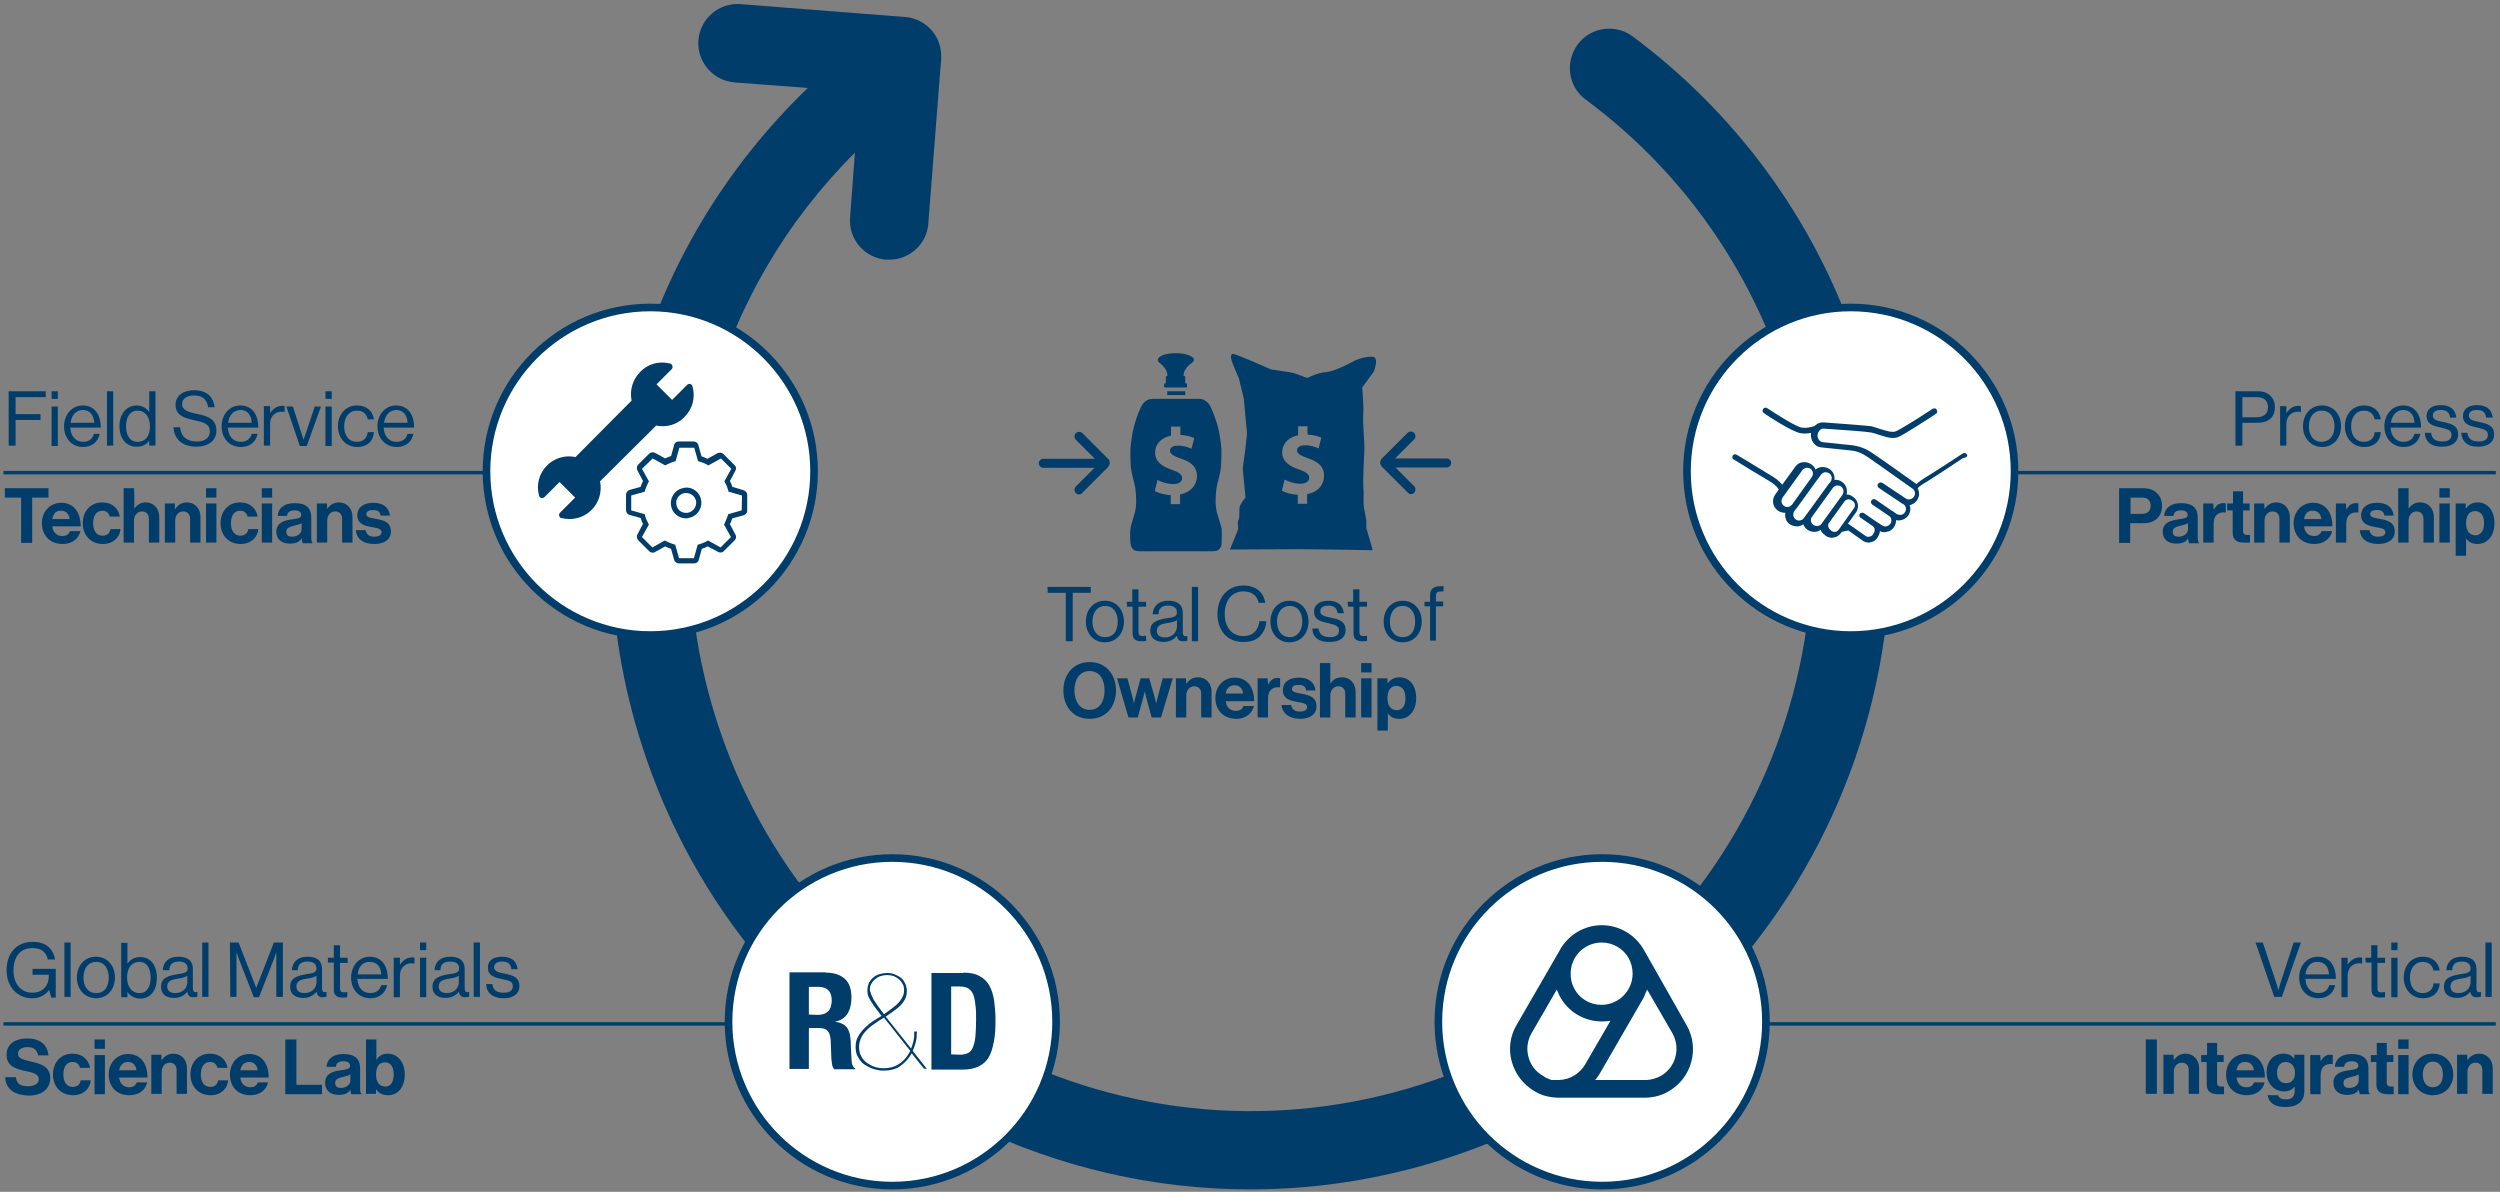 <?xml version="1.0" encoding="UTF-8"?> <!-- Generator: Adobe Illustrator 24.1.2, SVG Export Plug-In . SVG Version: 6.00 Build 0) --> <svg xmlns="http://www.w3.org/2000/svg" xmlns:xlink="http://www.w3.org/1999/xlink" version="1.1" id="Laag_2" x="0px" y="0px" viewBox="0 0 722 344.2" style="enable-background:new 0 0 722 344.2;" xml:space="preserve"><rect x="0" y="0" width="722" height="344.2" fill="#808080" stroke="none"/> <style type="text/css"> .st0{fill:#003D6A;} .st1{fill:none;stroke:#003D6A;stroke-width:0.992;stroke-miterlimit:10;} .st2{fill:#FFFFFF;} .st3{clip-path:url(#SVGID_2_);} .st4{clip-path:url(#SVGID_4_);fill:#003D6A;} .st5{clip-path:url(#SVGID_6_);fill:#003D6A;} .st6{clip-path:url(#SVGID_8_);fill:#003D6A;} .st7{clip-path:url(#SVGID_10_);fill:#003D6A;} </style> <g> <g> <path class="st0" d="M645.6,113h6.6c1.7,0,2.9,0.6,3.7,1.5c0.7,0.8,1.1,1.8,1.1,3c0,2.9-1.7,4.6-5.1,4.6h-4.3v6.6h-2L645.6,113 L645.6,113z M647.6,120.5h4.1c2.2,0,3.3-1.1,3.3-2.9c0-1.9-1.2-2.9-3.2-2.9h-4.2L647.6,120.5L647.6,120.5z"></path> <path class="st0" d="M660.4,119.2L660.4,119.2c0.7-1.1,1.9-2,3.4-2c0.3,0,0.5,0,0.7,0.1v1.7h-0.1c-0.3-0.1-0.4-0.1-0.8-0.1 c-1.8,0-3.3,1.3-3.3,3.5v6.3h-1.8v-11.4h1.8V119.2z"></path> <path class="st0" d="M665.1,123.1c0-3.3,2.1-6,5.5-6c3.4,0,5.5,2.7,5.5,6s-2.1,6-5.5,6C667.2,129,665.1,126.4,665.1,123.1z M674.2,123.1c0-2.5-1.2-4.5-3.7-4.5c-2.4,0-3.7,2-3.7,4.5s1.2,4.5,3.7,4.5C673,127.5,674.2,125.6,674.2,123.1z"></path> <path class="st0" d="M677.2,123.1c0-3.3,2.1-6,5.5-6c2.7,0,4.5,1.5,4.9,4h-1.8c-0.3-1.5-1.3-2.5-3.1-2.5c-2.4,0-3.7,2-3.7,4.5 s1.2,4.5,3.7,4.5c1.8,0,3-1.1,3.1-2.8h1.8c-0.2,2.7-2,4.3-4.9,4.3C679.3,129,677.2,126.4,677.2,123.1z"></path> <path class="st0" d="M688.6,123.1c0-3.3,2.2-6,5.4-6c3.4,0,5.2,2.6,5.2,6.4h-8.8c0.1,2.3,1.4,4.1,3.7,4.1c1.7,0,2.8-0.8,3.2-2.3 h1.7c-0.5,2.4-2.3,3.8-4.9,3.8C690.7,129,688.6,126.4,688.6,123.1z M690.5,122.1h6.8c-0.1-2.3-1.3-3.7-3.3-3.7 C691.9,118.5,690.8,120.1,690.5,122.1z"></path> <path class="st0" d="M700.3,125h1.8c0.2,2,1.6,2.5,3.3,2.5c1.9,0,2.6-0.8,2.6-1.9c0-1.3-0.9-1.6-3-2.1c-2.2-0.5-4.2-0.9-4.2-3.4 c0-1.9,1.5-3.1,4.1-3.1c2.8,0,4.2,1.3,4.5,3.6h-1.8c-0.2-1.5-1-2.2-2.7-2.2c-1.6,0-2.3,0.7-2.3,1.6c0,1.2,1.1,1.5,3.1,1.9 c2.3,0.5,4.2,1,4.2,3.6c0,2.3-1.9,3.5-4.5,3.5C702.2,129.1,700.4,127.6,700.3,125z"></path> <path class="st0" d="M710.8,125h1.8c0.2,2,1.6,2.5,3.3,2.5c1.9,0,2.6-0.8,2.6-1.9c0-1.3-0.9-1.6-3-2.1c-2.2-0.5-4.2-0.9-4.2-3.4 c0-1.9,1.5-3.1,4.1-3.1c2.8,0,4.2,1.3,4.5,3.6H718c-0.2-1.5-1-2.2-2.7-2.2c-1.6,0-2.3,0.7-2.3,1.6c0,1.2,1.1,1.5,3.1,1.9 c2.3,0.5,4.2,1,4.2,3.6c0,2.3-1.9,3.5-4.5,3.5C712.7,129.1,711,127.6,710.8,125z"></path> <path class="st0" d="M612,141h6.9c1.8,0,3.2,0.5,4.1,1.5c0.9,0.9,1.4,2.1,1.4,3.6c0,3-2,5-5.3,5h-3.9v5.7H612L612,141L612,141z M615.3,148.4h3.3c1.7,0,2.5-0.9,2.5-2.4c0-1.5-0.9-2.3-2.5-2.3h-3.3L615.3,148.4L615.3,148.4z"></path> <path class="st0" d="M631.9,155.5L631.9,155.5c-0.6,0.9-1.4,1.5-3.4,1.5c-2.3,0-3.9-1.2-3.9-3.4c0-2.5,2-3.3,4.5-3.6 c1.9-0.3,2.7-0.4,2.7-1.3c0-0.8-0.6-1.3-1.9-1.3c-1.4,0-2.1,0.5-2.2,1.6h-2.7c0.1-2,1.6-3.7,4.9-3.7c3.4,0,4.8,1.5,4.8,4.2v5.7 c0,0.9,0.1,1.4,0.4,1.6v0.1h-2.9C632.1,156.5,632,156,631.9,155.5z M631.9,152.8v-1.7c-0.5,0.3-1.3,0.5-2.1,0.7 c-1.6,0.4-2.3,0.7-2.3,1.8s0.7,1.4,1.8,1.4C631,154.9,631.9,153.9,631.9,152.8z"></path> <path class="st0" d="M639.3,147.2L639.3,147.2c0.8-1.3,1.5-1.9,2.8-1.9c0.3,0,0.5,0,0.7,0.1v2.6h-0.1c-2-0.2-3.4,0.8-3.4,3.2v5.5 h-3v-11.3h2.9L639.3,147.2L639.3,147.2z"></path> <path class="st0" d="M643.3,145.4h1.6v-3.5h2.9v3.5h1.9v2h-1.9v6c0,0.8,0.5,1.1,1.1,1.1c0.4,0,0.9,0,0.9,0v2.2c0,0-0.7,0-1.9,0 c-1.5,0-3.1-0.6-3.1-2.7v-6.6h-1.6V145.4z"></path> <path class="st0" d="M654,147L654,147c0.8-1.2,1.9-1.9,3.4-1.9c2.3,0,3.9,1.8,3.9,4.2v7.4h-3v-6.9c0-1.2-0.7-2.1-2-2.1 c-1.3,0-2.3,1.1-2.3,2.6v6.4h-3v-11.3h2.9L654,147L654,147z"></path> <path class="st0" d="M662.4,151.1c0-3.3,2.3-5.9,5.6-5.9c3.6,0,5.6,2.8,5.6,6.8h-8.2c0.2,1.7,1.2,2.8,2.9,2.8 c1.2,0,1.8-0.5,2.2-1.4h3c-0.4,2-2.2,3.7-5.1,3.7C664.5,157.1,662.4,154.4,662.4,151.1z M665.4,149.9h5c-0.1-1.4-1-2.4-2.4-2.4 C666.4,147.4,665.7,148.4,665.4,149.9z"></path> <path class="st0" d="M677.6,147.2L677.6,147.2c0.8-1.3,1.5-1.9,2.8-1.9c0.3,0,0.5,0,0.7,0.1v2.6h-0.1c-2-0.2-3.4,0.8-3.4,3.2v5.5 h-3v-11.3h2.9L677.6,147.2L677.6,147.2z"></path> <path class="st0" d="M681.5,153.1h2.8c0.2,1.3,1.1,1.9,2.5,1.9c1.3,0,2.1-0.5,2.1-1.3c0-1.1-1.4-1.2-3-1.5c-2-0.4-4-0.9-4-3.4 c0-2.4,2-3.6,4.6-3.6c3,0,4.6,1.5,4.8,3.7h-2.7c-0.1-1.2-0.9-1.6-2.2-1.6c-1.2,0-1.9,0.4-1.9,1.2c0,1,1.5,1.1,3.1,1.4 c1.9,0.4,4,0.9,4,3.6c0,2.3-1.9,3.6-4.8,3.6C683.5,157.1,681.7,155.5,681.5,153.1z"></path> <path class="st0" d="M695.6,146.9L695.6,146.9c0.9-1.2,1.8-1.8,3.4-1.8c2.3,0,3.9,1.8,3.9,4.2v7.4h-3v-6.9c0-1.2-0.7-2.1-2-2.1 c-1.3,0-2.3,1.1-2.3,2.6v6.4h-3V141h3L695.6,146.9L695.6,146.9z"></path> <path class="st0" d="M704.5,141h3v2.7h-3V141z M704.5,145.4h3v11.3h-3V145.4z"></path> <path class="st0" d="M709.2,145.4h2.9v1.4h0.1c0.7-1,1.8-1.7,3.3-1.7c3,0,4.9,2.4,4.9,6c0,3.6-2,6-4.9,6c-1.6,0-2.6-0.6-3.3-1.6h0 v5h-3L709.2,145.4L709.2,145.4z M717.4,151.2c0-2.1-0.8-3.6-2.6-3.6c-1.9,0-2.6,1.6-2.6,3.6c0,2.1,1,3.4,2.7,3.4 C716.4,154.6,717.4,153.3,717.4,151.2z"></path> </g> <line class="st1" x1="720.8" y1="136.5" x2="506.2" y2="136.5"></line> <g> <path class="st0" d="M651.4,272.2h2.1l3.9,11.7c0.2,0.7,0.6,2.1,0.6,2.1h0c0,0,0.4-1.4,0.6-2.1l3.8-11.7h2.1l-5.5,15.7h-2.2 L651.4,272.2z"></path> <path class="st0" d="M664,282.3c0-3.3,2.2-6,5.4-6c3.4,0,5.2,2.6,5.2,6.4h-8.8c0.1,2.3,1.4,4.1,3.7,4.1c1.7,0,2.8-0.8,3.2-2.3h1.7 c-0.5,2.4-2.3,3.8-4.9,3.8C666,288.2,664,285.6,664,282.3z M665.8,281.4h6.8c-0.1-2.3-1.3-3.6-3.3-3.6 C667.2,277.7,666.1,279.3,665.8,281.4z"></path> <path class="st0" d="M678.1,278.5L678.1,278.5c0.7-1.1,1.9-2,3.4-2c0.3,0,0.5,0,0.7,0.1v1.7h-0.1c-0.3-0.1-0.4-0.1-0.8-0.1 c-1.8,0-3.3,1.3-3.3,3.5v6.3h-1.8v-11.4h1.8V278.5z"></path> <path class="st0" d="M683.1,276.6h1.7V273h1.8v3.6h2.2v1.5h-2.2v7.4c0,0.8,0.4,1.1,1.1,1.1c0.3,0,0.8-0.1,1-0.1h0.1v1.5 c-0.4,0.1-0.9,0.1-1.4,0.1c-1.5,0-2.5-0.6-2.5-2.2V278h-1.7L683.1,276.6L683.1,276.6z"></path> <path class="st0" d="M690.6,272.2h1.8v2.2h-1.8V272.2z M690.6,276.6h1.8V288h-1.8V276.6z"></path> <path class="st0" d="M694.2,282.3c0-3.3,2.1-6,5.5-6c2.7,0,4.5,1.5,4.9,4h-1.8c-0.3-1.5-1.3-2.5-3.1-2.5c-2.4,0-3.7,2-3.7,4.5 s1.2,4.5,3.7,4.5c1.8,0,3-1.1,3.1-2.8h1.8c-0.2,2.7-2,4.3-4.9,4.3C696.3,288.2,694.2,285.6,694.2,282.3z"></path> <path class="st0" d="M713.4,286.4L713.4,286.4c-0.7,0.9-1.9,1.8-3.8,1.8c-2.2,0-3.8-1-3.8-3.2c0-2.7,2.1-3.2,5-3.7 c1.6-0.2,2.7-0.4,2.7-1.6c0-1.3-0.9-2-2.5-2c-1.8,0-2.8,0.8-2.8,2.5h-1.7c0.1-2.2,1.5-3.9,4.5-3.9c2.4,0,4.2,0.9,4.2,3.6v5.4 c0,0.9,0.2,1.4,1.2,1.2h0.1v1.3c-0.2,0.1-0.5,0.2-1,0.2C714.2,288.1,713.6,287.5,713.4,286.4z M713.5,283.7v-1.9 c-0.6,0.4-1.6,0.7-2.6,0.8c-1.8,0.3-3.2,0.6-3.2,2.3c0,1.5,1.2,1.9,2.3,1.9C712.4,286.8,713.5,285.1,713.5,283.7z"></path> <path class="st0" d="M717.8,272.2h1.8v15.7h-1.8V272.2z"></path> <path class="st0" d="M619.7,300.2h3.2v15.7h-3.2V300.2z"></path> <path class="st0" d="M627.8,306.2L627.8,306.2c0.8-1.2,1.9-1.9,3.4-1.9c2.3,0,3.9,1.8,3.9,4.2v7.4h-3V309c0-1.2-0.7-2.1-2-2.1 c-1.3,0-2.3,1.1-2.3,2.6v6.4h-3v-11.3h2.9L627.8,306.2L627.8,306.2z"></path> <path class="st0" d="M635.8,304.7h1.6v-3.5h2.9v3.5h1.9v2h-1.9v6c0,0.8,0.5,1.1,1.1,1.1c0.4,0,0.9,0,0.9,0v2.2c0,0-0.7,0-1.9,0 c-1.5,0-3.1-0.6-3.1-2.7v-6.6h-1.6V304.7z"></path> <path class="st0" d="M642.9,310.3c0-3.3,2.3-5.9,5.6-5.9c3.6,0,5.6,2.8,5.6,6.8h-8.2c0.2,1.7,1.2,2.8,2.9,2.8 c1.2,0,1.8-0.5,2.2-1.4h3c-0.4,2-2.2,3.7-5.1,3.7C645,316.3,642.9,313.7,642.9,310.3z M645.9,309.1h5c-0.1-1.4-1-2.4-2.4-2.4 C646.9,306.7,646.1,307.6,645.9,309.1z"></path> <path class="st0" d="M654.9,316.3h3c0.2,0.7,0.9,1.2,2.3,1.2c1.7,0,2.5-0.8,2.5-2.4v-1.2h-0.1c-0.7,0.8-1.5,1.3-3,1.3 c-2.5,0-5-2-5-5.4c0-3.4,2-5.5,4.9-5.5c1.4,0,2.4,0.5,3.1,1.5h0v-1.2h2.9v10.4c0,1.6-0.5,2.7-1.3,3.4c-1,0.9-2.4,1.3-4.1,1.3 C657.1,319.8,655.2,318.5,654.9,316.3z M662.8,309.8c0-1.6-0.9-3.1-2.7-3.1c-1.5,0-2.5,1.2-2.5,3.1c0,1.9,1,3,2.5,3 C662,312.9,662.8,311.5,662.8,309.8z"></path> <path class="st0" d="M670.2,306.5L670.2,306.5c0.8-1.3,1.5-1.9,2.8-1.9c0.3,0,0.5,0,0.7,0.1v2.6h-0.1c-2-0.2-3.4,0.8-3.4,3.2v5.5 h-3v-11.3h2.9L670.2,306.5L670.2,306.5z"></path> <path class="st0" d="M681.2,314.7L681.2,314.7c-0.6,0.9-1.4,1.5-3.4,1.5c-2.3,0-3.9-1.2-3.9-3.5c0-2.5,2-3.3,4.5-3.6 c1.9-0.3,2.7-0.4,2.7-1.3c0-0.8-0.6-1.3-1.9-1.3c-1.4,0-2.1,0.5-2.2,1.6h-2.7c0.1-2,1.6-3.7,4.9-3.7c3.4,0,4.8,1.5,4.8,4.2v5.7 c0,0.9,0.1,1.4,0.4,1.6v0.1h-2.9C681.4,315.7,681.3,315.2,681.2,314.7z M681.2,312v-1.7c-0.5,0.3-1.3,0.5-2.1,0.7 c-1.6,0.4-2.3,0.7-2.3,1.8s0.7,1.4,1.8,1.4C680.3,314.1,681.2,313.1,681.2,312z"></path> <path class="st0" d="M684.8,304.7h1.6v-3.5h2.9v3.5h1.9v2h-1.9v6c0,0.8,0.5,1.1,1.1,1.1c0.4,0,0.9,0,0.9,0v2.2c0,0-0.7,0-1.9,0 c-1.5,0-3.1-0.6-3.1-2.7v-6.6h-1.6V304.7z"></path> <path class="st0" d="M692.6,300.2h3v2.7h-3V300.2z M692.6,304.7h3V316h-3V304.7z"></path> <path class="st0" d="M696.7,310.3c0-3.4,2.4-6,5.9-6s5.9,2.6,5.9,6s-2.4,6-5.9,6C699.1,316.3,696.7,313.7,696.7,310.3z M705.5,310.3c0-2.2-1-3.7-2.9-3.7c-1.8,0-2.9,1.5-2.9,3.7s1,3.7,2.9,3.7C704.5,314,705.5,312.5,705.5,310.3z"></path> <path class="st0" d="M712.6,306.2L712.6,306.2c0.8-1.2,1.9-1.9,3.4-1.9c2.3,0,3.9,1.8,3.9,4.2v7.4h-3V309c0-1.2-0.7-2.1-2-2.1 c-1.3,0-2.3,1.1-2.3,2.6v6.4h-3v-11.3h2.9L712.6,306.2L712.6,306.2z"></path> </g> <line class="st1" x1="506.2" y1="295.7" x2="720.8" y2="295.7"></line> <g> <path class="st0" d="M2.5,113h10.7v1.7H4.5v4.9h7.2v1.7H4.5v7.4h-2V113z"></path> <path class="st0" d="M14.9,113h1.8v2.2h-1.8C14.9,115.2,14.9,113,14.9,113z M14.9,117.4h1.8v11.4h-1.8 C14.9,128.7,14.9,117.4,14.9,117.4z"></path> <path class="st0" d="M18.5,123.1c0-3.3,2.2-6,5.4-6c3.4,0,5.2,2.6,5.2,6.4h-8.8c0.1,2.3,1.4,4.1,3.7,4.1c1.6,0,2.8-0.8,3.1-2.3 h1.7c-0.5,2.4-2.3,3.8-4.9,3.8C20.5,129,18.5,126.4,18.5,123.1z M20.4,122.1h6.8c-0.1-2.3-1.3-3.7-3.3-3.7 C21.8,118.5,20.6,120.1,20.4,122.1z"></path> <path class="st0" d="M30.9,113h1.8v15.7h-1.8V113z"></path> <path class="st0" d="M34.5,123.1c0-3.8,2.2-6,5-6c1.6,0,2.8,0.8,3.6,1.9h0v-6h1.8v15.7h-1.8v-1.4h0c-0.9,1.1-1.9,1.7-3.5,1.7 C36.5,129.1,34.5,126.7,34.5,123.1z M43.3,123.1c0-2.6-1.3-4.5-3.6-4.5c-2.2,0-3.3,1.9-3.3,4.5c0,2.6,1.1,4.5,3.3,4.5 C42.2,127.6,43.3,125.7,43.3,123.1z"></path> <path class="st0" d="M50.1,123.4h1.9c0.3,2.7,1.9,4.1,4.9,4.1c2.2,0,3.7-1,3.7-2.9c0-2.2-1.9-2.7-4.7-3.3 c-2.8-0.6-5.2-1.4-5.2-4.4c0-2.6,2.2-4.2,5.3-4.2c3.9,0,5.6,2,6,4.9h-1.9c-0.3-2.2-1.7-3.4-4-3.4c-2.1,0-3.5,0.9-3.5,2.5 c0,1.8,1.8,2.3,4.1,2.8c3.1,0.6,5.8,1.4,5.8,4.9c0,2.9-2.4,4.6-5.8,4.6C52.4,129,50.3,126.6,50.1,123.4z"></path> <path class="st0" d="M64,123.1c0-3.3,2.2-6,5.4-6c3.4,0,5.2,2.6,5.2,6.4h-8.8c0.1,2.3,1.4,4.1,3.7,4.1c1.7,0,2.8-0.8,3.2-2.3h1.7 c-0.5,2.4-2.3,3.8-4.9,3.8C66,129,64,126.4,64,123.1z M65.9,122.1h6.8c-0.1-2.3-1.3-3.7-3.3-3.7C67.3,118.5,66.1,120.1,65.9,122.1 z"></path> <path class="st0" d="M78.1,119.2L78.1,119.2c0.7-1.1,1.9-2,3.4-2c0.3,0,0.5,0,0.7,0.1v1.7h-0.1c-0.3-0.1-0.4-0.1-0.8-0.1 c-1.8,0-3.3,1.3-3.3,3.5v6.3h-1.8v-11.4h1.8V119.2z"></path> <path class="st0" d="M82.7,117.4h1.9l2.3,7.2c0.3,1,0.8,2.4,0.8,2.4h0c0,0,0.4-1.4,0.8-2.4l2.4-7.2h1.8l-4.1,11.4h-2L82.7,117.4z"></path> <path class="st0" d="M94,113h1.8v2.2H94V113z M94,117.4h1.8v11.4H94V117.4z"></path> <path class="st0" d="M97.6,123.1c0-3.3,2.1-6,5.5-6c2.7,0,4.5,1.5,4.9,4h-1.8c-0.3-1.5-1.3-2.5-3.1-2.5c-2.4,0-3.7,2-3.7,4.5 s1.2,4.5,3.7,4.5c1.8,0,2.9-1.1,3.1-2.8h1.8c-0.2,2.7-2,4.3-4.9,4.3C99.7,129,97.6,126.4,97.6,123.1z"></path> <path class="st0" d="M109,123.1c0-3.3,2.2-6,5.4-6c3.4,0,5.2,2.6,5.2,6.4h-8.8c0.1,2.3,1.4,4.1,3.7,4.1c1.7,0,2.8-0.8,3.2-2.3h1.7 c-0.5,2.4-2.3,3.8-4.9,3.8C111.1,129,109,126.4,109,123.1z M110.9,122.1h6.8c-0.1-2.3-1.3-3.7-3.3-3.7 C112.3,118.5,111.2,120.1,110.9,122.1z"></path> <path class="st0" d="M1.4,141H14v2.7H9.3v13.1H6.1v-13.1H1.4V141z"></path> <path class="st0" d="M12.1,151.1c0-3.3,2.3-5.9,5.6-5.9c3.6,0,5.6,2.8,5.6,6.8h-8.2c0.2,1.7,1.2,2.8,2.9,2.8 c1.2,0,1.9-0.5,2.2-1.4h3c-0.4,2-2.2,3.7-5.1,3.7C14.2,157.1,12.1,154.4,12.1,151.1z M15.1,149.9h5c-0.1-1.4-1-2.4-2.4-2.4 C16.1,147.4,15.4,148.4,15.1,149.9z"></path> <path class="st0" d="M23.9,151.1c0-3.4,2.2-6,5.6-6c2.9,0,4.7,1.7,5.1,4.1h-2.9c-0.2-1-1-1.7-2.1-1.7c-1.8,0-2.7,1.4-2.7,3.6 c0,2.1,0.9,3.6,2.7,3.6c1.2,0,2.1-0.6,2.3-1.9h2.9c-0.2,2.4-2.1,4.3-5.1,4.3C26.1,157.1,23.9,154.5,23.9,151.1z"></path> <path class="st0" d="M38.8,146.9L38.8,146.9c0.9-1.2,1.8-1.8,3.3-1.8c2.3,0,3.9,1.8,3.9,4.2v7.4h-3v-6.9c0-1.2-0.7-2.1-2-2.1 c-1.3,0-2.3,1.1-2.3,2.6v6.4h-3V141h3C38.8,141,38.8,146.9,38.8,146.9z"></path> <path class="st0" d="M50.6,147L50.6,147c0.8-1.2,1.9-1.9,3.4-1.9c2.3,0,3.9,1.8,3.9,4.2v7.4h-3v-6.9c0-1.2-0.7-2.1-2-2.1 c-1.3,0-2.3,1.1-2.3,2.6v6.4h-3v-11.3h2.9V147z"></path> <path class="st0" d="M59.5,141h3v2.7h-3V141z M59.5,145.4h3v11.3h-3V145.4z"></path> <path class="st0" d="M63.7,151.1c0-3.4,2.2-6,5.6-6c2.9,0,4.7,1.7,5.1,4.1h-2.9c-0.2-1-1-1.7-2.1-1.7c-1.8,0-2.7,1.4-2.7,3.6 c0,2.1,0.9,3.6,2.7,3.6c1.2,0,2.1-0.6,2.3-1.9h2.9c-0.2,2.4-2.1,4.3-5.1,4.3C65.9,157.1,63.7,154.5,63.7,151.1z"></path> <path class="st0" d="M75.6,141h3v2.7h-3V141z M75.6,145.4h3v11.3h-3V145.4z"></path> <path class="st0" d="M87.1,155.5L87.1,155.5c-0.6,0.9-1.4,1.5-3.4,1.5c-2.3,0-3.9-1.2-3.9-3.4c0-2.5,2-3.3,4.5-3.6 c1.9-0.3,2.7-0.4,2.7-1.3c0-0.8-0.6-1.3-1.9-1.3c-1.4,0-2.1,0.5-2.2,1.6h-2.7c0.1-2,1.6-3.7,4.9-3.7c3.4,0,4.8,1.5,4.8,4.2v5.7 c0,0.9,0.1,1.4,0.4,1.6v0.1h-2.9C87.3,156.5,87.2,156,87.1,155.5z M87.1,152.8v-1.7c-0.5,0.3-1.3,0.5-2.1,0.7 c-1.6,0.4-2.3,0.7-2.3,1.8s0.7,1.4,1.8,1.4C86.2,154.9,87.1,153.9,87.1,152.8z"></path> <path class="st0" d="M94.5,147L94.5,147c0.8-1.2,1.9-1.9,3.4-1.9c2.3,0,3.9,1.8,3.9,4.2v7.4h-3v-6.9c0-1.2-0.7-2.1-2-2.1 c-1.3,0-2.3,1.1-2.3,2.6v6.4h-3v-11.3h2.9L94.5,147L94.5,147z"></path> <path class="st0" d="M102.8,153.1h2.8c0.2,1.3,1.1,1.9,2.5,1.9c1.3,0,2.1-0.5,2.1-1.3c0-1.1-1.4-1.2-3-1.5c-2-0.4-4-0.9-4-3.4 c0-2.4,2-3.6,4.6-3.6c3,0,4.6,1.5,4.8,3.7h-2.7c-0.1-1.2-0.9-1.6-2.2-1.6c-1.2,0-1.9,0.4-1.9,1.2c0,1,1.5,1.1,3.1,1.4 c1.9,0.4,4,0.9,4,3.6c0,2.3-1.9,3.6-4.8,3.6C104.8,157.1,102.9,155.5,102.8,153.1z"></path> </g> <line class="st1" x1="1" y1="136.5" x2="215.6" y2="136.5"></line> <g> <path class="st0" d="M14.2,285.9L14.2,285.9c-1.2,1.6-2.9,2.4-4.9,2.4c-4.4,0-7.4-3.4-7.4-8.1c0-4.6,2.6-8.2,7.6-8.2 c3.7,0,5.9,2,6.4,5.1h-2.1c-0.4-2.1-1.9-3.3-4.4-3.3c-3.8,0-5.5,2.8-5.5,6.5c0,3.9,2.2,6.4,5.4,6.4c3.2,0,4.8-2.2,4.8-4.8v-0.4 H9.4v-1.7h6.7v8.3h-1.3L14.2,285.9z"></path> <path class="st0" d="M18.6,272.2h1.8v15.7h-1.8V272.2z"></path> <path class="st0" d="M22.2,282.3c0-3.3,2.1-6,5.5-6c3.4,0,5.5,2.7,5.5,6s-2.1,6-5.5,6C24.3,288.2,22.2,285.6,22.2,282.3z M31.4,282.3c0-2.5-1.2-4.5-3.6-4.5s-3.7,2-3.7,4.5s1.2,4.5,3.7,4.5S31.4,284.8,31.4,282.3z"></path> <path class="st0" d="M36.8,286.5L36.8,286.5l0,1.5H35v-15.7h1.8v6h0c0.9-1.2,2-1.9,3.7-1.9c2.9,0,4.8,2.2,4.8,6c0,3.6-1.8,6-4.9,6 C38.9,288.3,37.7,287.7,36.8,286.5z M43.5,282.3c0-2.5-1-4.5-3.2-4.5c-2.5,0-3.6,2-3.6,4.5c0,2.5,1.2,4.5,3.6,4.5 C42.5,286.8,43.5,284.9,43.5,282.3z"></path> <path class="st0" d="M54.1,286.4L54.1,286.4c-0.7,0.9-1.9,1.8-3.8,1.8c-2.2,0-3.8-1-3.8-3.2c0-2.7,2.1-3.2,5-3.7 c1.6-0.2,2.7-0.4,2.7-1.6c0-1.3-0.9-2-2.5-2c-1.8,0-2.8,0.8-2.8,2.5H47c0.1-2.2,1.5-3.9,4.5-3.9c2.4,0,4.2,0.9,4.2,3.6v5.4 c0,0.9,0.2,1.4,1.2,1.2H57v1.3c-0.2,0.1-0.5,0.2-1,0.2C54.9,288.1,54.2,287.5,54.1,286.4z M54.1,283.7v-1.9 c-0.6,0.4-1.6,0.7-2.6,0.8c-1.8,0.3-3.2,0.6-3.2,2.3c0,1.5,1.2,1.9,2.3,1.9C53,286.8,54.1,285.1,54.1,283.7z"></path> <path class="st0" d="M58.4,272.2h1.8v15.7h-1.8V272.2z"></path> <path class="st0" d="M66.4,272.2h2.5l5.1,13.1h0l5.1-13.1h2.6v15.7h-1.9V275h0c0,0-0.4,1.2-0.7,2l-4.3,11h-1.5l-4.3-11 c-0.3-0.8-0.7-2-0.7-2h0v12.9h-1.8L66.4,272.2L66.4,272.2z"></path> <path class="st0" d="M91.4,286.4L91.4,286.4c-0.7,0.9-1.9,1.8-3.8,1.8c-2.2,0-3.8-1-3.8-3.2c0-2.7,2.1-3.2,4.9-3.7 c1.6-0.2,2.7-0.4,2.7-1.6c0-1.3-0.9-2-2.6-2c-1.8,0-2.8,0.8-2.8,2.5h-1.7c0.1-2.2,1.5-3.9,4.5-3.9c2.4,0,4.2,0.9,4.2,3.6v5.4 c0,0.9,0.2,1.4,1.2,1.2h0.1v1.3c-0.2,0.1-0.5,0.2-1,0.2C92.2,288.1,91.6,287.5,91.4,286.4z M91.4,283.7v-1.9 c-0.6,0.4-1.6,0.7-2.6,0.8c-1.8,0.3-3.2,0.6-3.2,2.3c0,1.5,1.2,1.9,2.3,1.9C90.3,286.8,91.4,285.1,91.4,283.7z"></path> <path class="st0" d="M94.7,276.6h1.7V273h1.8v3.6h2.2v1.5h-2.2v7.4c0,0.8,0.4,1.1,1.1,1.1c0.3,0,0.8-0.1,0.9-0.1h0.1v1.5 c-0.4,0.1-0.9,0.1-1.4,0.1c-1.4,0-2.5-0.6-2.5-2.2V278h-1.7C94.7,278,94.7,276.6,94.7,276.6z"></path> <path class="st0" d="M101.4,282.3c0-3.3,2.2-6,5.4-6c3.4,0,5.2,2.6,5.2,6.4h-8.8c0.1,2.3,1.4,4.1,3.7,4.1c1.7,0,2.8-0.8,3.2-2.3 h1.7c-0.5,2.4-2.3,3.8-4.9,3.8C103.4,288.2,101.4,285.6,101.4,282.3z M103.3,281.4h6.8c-0.1-2.3-1.3-3.6-3.3-3.6 C104.7,277.7,103.5,279.3,103.3,281.4z"></path> <path class="st0" d="M115.6,278.5L115.6,278.5c0.7-1.1,1.9-2,3.4-2c0.3,0,0.5,0,0.7,0.1v1.7h-0.1c-0.3-0.1-0.4-0.1-0.8-0.1 c-1.8,0-3.3,1.3-3.3,3.5v6.3h-1.8v-11.4h1.8V278.5z"></path> <path class="st0" d="M121.3,272.2h1.8v2.2h-1.8V272.2z M121.3,276.6h1.8V288h-1.8V276.6z"></path> <path class="st0" d="M132.5,286.4L132.5,286.4c-0.7,0.9-1.9,1.8-3.8,1.8c-2.2,0-3.8-1-3.8-3.2c0-2.7,2.1-3.2,5-3.7 c1.6-0.2,2.7-0.4,2.7-1.6c0-1.3-0.9-2-2.6-2c-1.9,0-2.8,0.8-2.8,2.5h-1.7c0.1-2.2,1.5-3.9,4.5-3.9c2.4,0,4.2,0.9,4.2,3.6v5.4 c0,0.9,0.2,1.4,1.2,1.2h0.1v1.3c-0.2,0.1-0.5,0.2-1,0.2C133.3,288.1,132.7,287.5,132.5,286.4z M132.5,283.7v-1.9 c-0.6,0.4-1.6,0.7-2.6,0.8c-1.8,0.3-3.2,0.6-3.2,2.3c0,1.5,1.2,1.9,2.3,1.9C131.5,286.8,132.5,285.1,132.5,283.7z"></path> <path class="st0" d="M136.8,272.2h1.8v15.7h-1.8V272.2z"></path> <path class="st0" d="M140.4,284.2h1.8c0.2,2,1.6,2.5,3.3,2.5c1.9,0,2.6-0.8,2.6-1.9c0-1.3-0.9-1.6-3-2c-2.2-0.5-4.2-0.9-4.2-3.4 c0-1.9,1.4-3.1,4.1-3.1c2.8,0,4.2,1.3,4.5,3.6h-1.8c-0.2-1.5-1-2.2-2.7-2.2c-1.6,0-2.3,0.7-2.3,1.6c0,1.2,1.1,1.5,3.1,1.9 c2.3,0.5,4.2,1,4.2,3.6c0,2.3-1.9,3.5-4.5,3.5C142.3,288.3,140.5,286.8,140.4,284.2z"></path> <path class="st0" d="M1.5,311.1h3.1c0.2,1.9,1.3,2.6,3.5,2.6c1.6,0,3.1-0.6,3.1-2c0-1.5-1.5-1.9-3.9-2.4c-2.8-0.6-5.4-1.4-5.4-4.7 c0-3.1,2.5-4.7,6-4.7c3.5,0,5.8,1.7,6.1,4.9H11c-0.2-1.6-1.4-2.4-3-2.4c-1.7,0-2.8,0.7-2.8,1.9c0,1.3,1.1,1.6,3.4,2.2 c3.2,0.7,5.9,1.5,5.9,4.9c0,3.2-2.6,5-6.1,5C4,316.3,1.6,314.4,1.5,311.1z"></path> <path class="st0" d="M15.3,310.3c0-3.4,2.2-6,5.6-6c2.9,0,4.7,1.7,5.1,4.1h-2.9c-0.2-1-1-1.7-2.1-1.7c-1.8,0-2.7,1.4-2.7,3.6 c0,2.1,0.9,3.6,2.7,3.6c1.2,0,2.1-0.6,2.3-1.9h2.9c-0.2,2.4-2.1,4.3-5.1,4.3C17.5,316.3,15.3,313.7,15.3,310.3z"></path> <path class="st0" d="M27.3,300.2h3v2.7h-3V300.2z M27.3,304.7h3V316h-3V304.7z"></path> <path class="st0" d="M31.4,310.3c0-3.3,2.3-5.9,5.6-5.9c3.6,0,5.6,2.8,5.6,6.8h-8.2c0.2,1.7,1.2,2.8,2.9,2.8 c1.2,0,1.8-0.5,2.2-1.4h3c-0.4,2-2.2,3.7-5.1,3.7C33.5,316.3,31.4,313.7,31.4,310.3z M34.4,309.1h5c-0.1-1.4-1-2.4-2.4-2.4 C35.5,306.7,34.7,307.6,34.4,309.1z"></path> <path class="st0" d="M46.7,306.2L46.7,306.2c0.8-1.2,1.9-1.9,3.4-1.9c2.3,0,3.9,1.8,3.9,4.2v7.4h-3V309c0-1.2-0.7-2.1-2-2.1 c-1.3,0-2.3,1.1-2.3,2.6v6.4h-3v-11.3h2.9C46.6,304.6,46.6,306.2,46.7,306.2z"></path> <path class="st0" d="M55,310.3c0-3.4,2.2-6,5.6-6c2.9,0,4.7,1.7,5.1,4.1h-2.9c-0.2-1-1-1.7-2.1-1.7c-1.8,0-2.7,1.4-2.7,3.6 c0,2.1,0.9,3.6,2.7,3.6c1.2,0,2.1-0.6,2.3-1.9h2.9c-0.2,2.4-2.1,4.3-5.1,4.3C57.3,316.3,55,313.7,55,310.3z"></path> <path class="st0" d="M66.4,310.3c0-3.3,2.3-5.9,5.6-5.9c3.6,0,5.6,2.8,5.6,6.8h-8.2c0.2,1.7,1.2,2.8,2.9,2.8 c1.2,0,1.8-0.5,2.2-1.4h2.9c-0.4,2-2.2,3.7-5.1,3.7C68.5,316.3,66.4,313.7,66.4,310.3z M69.4,309.1h5c-0.1-1.4-1-2.4-2.4-2.4 C70.5,306.7,69.7,307.6,69.4,309.1z"></path> <path class="st0" d="M82.4,300.2h3.2v13.1H93v2.7H82.4V300.2z"></path> <path class="st0" d="M101.2,314.7L101.2,314.7c-0.6,0.9-1.4,1.5-3.4,1.5c-2.3,0-3.9-1.2-3.9-3.5c0-2.5,2-3.3,4.5-3.6 c1.9-0.3,2.7-0.4,2.7-1.3c0-0.8-0.6-1.3-1.9-1.3c-1.4,0-2.1,0.5-2.2,1.6h-2.7c0.1-2,1.6-3.7,4.9-3.7c3.4,0,4.8,1.5,4.8,4.2v5.7 c0,0.9,0.1,1.4,0.4,1.6v0.1h-2.9C101.3,315.7,101.2,315.2,101.2,314.7z M101.2,312v-1.7c-0.5,0.3-1.3,0.5-2.1,0.7 c-1.6,0.4-2.3,0.7-2.3,1.8s0.7,1.4,1.8,1.4C100.2,314.1,101.2,313.1,101.2,312z"></path> <path class="st0" d="M108.6,314.5L108.6,314.5l0,1.4h-2.9v-15.7h3v5.8h0.1c0.6-1,1.6-1.7,3.2-1.7c2.8,0,4.9,2.4,4.9,6 c0,3.6-1.9,6-4.8,6C110.4,316.3,109.2,315.6,108.6,314.5z M113.7,310.3c0-2.1-0.8-3.5-2.5-3.5c-1.9,0-2.6,1.5-2.6,3.6 c0,2.1,1,3.4,2.7,3.4C112.8,313.8,113.7,312.5,113.7,310.3z"></path> </g> <line class="st1" x1="1" y1="295.7" x2="215.6" y2="295.7"></line> <path class="st0" d="M535.8,98.3c-12.2-35.3-34.5-65.6-64.3-87.8c-5-3.7-12.2-2.7-15.9,2.4s-2.7,12.2,2.4,15.9 c26.2,19.4,45.7,46.1,56.4,77c29.2,84.4-15.7,176.9-100.1,206.1c-40.9,14.2-84.9,11.5-123.8-7.4s-68.2-51.8-82.3-92.7 c-10.8-31.2-11.9-64.4-3.1-96.1c7.6-27.3,21.9-51.8,41.8-71.6l-1.4,18.7c-0.5,6.3,4.2,11.7,10.4,12.2c0.3,0,0.6,0,0.9,0 c5.9,0,10.9-4.5,11.3-10.5l3.7-47.4c0.2-3-0.7-6-2.7-8.3c-2-2.3-4.8-3.7-7.8-3.9l-47.4-3.7c-6.3-0.5-11.7,4.2-12.2,10.4 s4.2,11.7,10.4,12.2l21.2,1.6c-23.9,23-41.2,51.9-50.1,84.1c-10,36.2-8.8,74.1,3.5,109.7c16.1,46.6,49.5,84.2,93.9,105.7 c25.5,12.4,53,18.6,80.5,18.6c20.4,0,40.8-3.4,60.6-10.3C517.9,300,569.1,194.6,535.8,98.3z"></path> <g> <circle class="st2" cx="462.6" cy="295.1" r="46.7"></circle> <g> <path class="st0" d="M462.7,246.7c-26.7,0-48.4,21.7-48.4,48.4s21.7,48.4,48.4,48.4c26.7,0,48.4-21.7,48.4-48.4 S489.4,246.7,462.7,246.7z M462.7,341.3c-25.5,0-46.2-20.7-46.2-46.2s20.7-46.2,46.2-46.2s46.2,20.7,46.2,46.2 S488.2,341.3,462.7,341.3z"></path> <path class="st0" d="M474.8,274.4c0.1,0.2,0.2,0.3,0.2,0.5C474.9,274.7,474.9,274.5,474.8,274.4c-2.5-4.4-7.1-7.2-12.2-7.2 c-5.2,0-9.7,2.9-12.1,7.1c0.1-0.1,0.1-0.2,0.2-0.3c0,0.1-0.1,0.1-0.1,0.2L438,296c-1.9,3.2-2.4,7-1.4,10.6c1,3.6,3.3,6.6,6.5,8.5 c0.5,0.3,1,0.5,1.5,0.8c1.6,0.7,3.2,1,4.9,1.1c0.2,0,0.4,0,0.5,0c0.2,0,0.3,0,0.5,0h25.1h0c2.2-0.1,4.5-0.7,6.4-1.9 c6.6-3.8,8.9-12.4,5.1-19L474.8,274.4z M462.6,272.2c3.2,0,6.3,1.8,7.8,4.6c0.7,1.3,1.1,2.8,1.1,4.4c0,4.9-4,9-9,9 c-3.3,0-6.4-1.8-7.9-4.8c-0.7-1.3-1-2.7-1-4.2C453.6,276.2,457.6,272.2,462.6,272.2z M450.3,311.9h-0.7c-0.1,0-0.2,0-0.3,0 c-0.1,0-0.2,0-0.2,0c-0.1,0-0.2,0-0.3,0c-0.1,0-0.2,0-0.2,0c-0.1,0-0.2,0-0.3,0c-0.1,0-0.2,0-0.2,0c-0.1,0-0.2,0-0.3-0.1 c-0.1,0-0.2,0-0.2-0.1c-0.1,0-0.2-0.1-0.3-0.1c-0.1,0-0.1,0-0.2-0.1c-0.1,0-0.2-0.1-0.3-0.1c-0.1,0-0.1,0-0.2-0.1 c-0.1,0-0.2-0.1-0.4-0.2c0,0-0.1,0-0.1-0.1c-0.2-0.1-0.3-0.2-0.5-0.3c-2.1-1.2-3.6-3.1-4.2-5.5c-0.6-2.3-0.3-4.7,0.9-6.8 l7.3-12.6l0.8,1.8c2.4,4.6,7.1,7.4,12.3,7.4c0.9,0,1.7-0.1,2.5-0.2c0,0-0.1,0-0.1,0l-7.3,12.6 C456.2,310.1,453.4,311.8,450.3,311.9z M479.7,310.7c-1.3,0.7-2.6,1.1-4.1,1.2h-14.9c0.5-0.6,1-1.3,1.4-2l12.6-21.8 c0-0.1,0.1-0.2,0.1-0.3c0-0.1,0.1-0.1,0.1-0.2c0.1-0.1,0.2-0.3,0.2-0.5c0,0.1-0.1,0.2-0.1,0.2c0.2-0.5,0.5-1,0.7-1.5l7.3,12.6 C485.4,302.7,484,308.2,479.7,310.7z"></path> </g> </g> <g> <circle class="st2" cx="534.2" cy="135.8" r="46.9"></circle> <g> <path class="st0" d="M534.5,87.7c-26.7,0-48.4,21.7-48.4,48.4s21.7,48.4,48.4,48.4s48.4-21.7,48.4-48.4S561.2,87.7,534.5,87.7z M534.5,182.3c-25.5,0-46.2-20.7-46.2-46.2s20.7-46.2,46.2-46.2c25.5,0,46.2,20.7,46.2,46.2S560,182.3,534.5,182.3z"></path> <path class="st0" d="M568,131.2c-0.2-0.4-0.8-0.5-1.2-0.2c-0.1,0.1-9.2,6-10.9,7c-0.8,0.5-1.7,1.1-2.4,1.8l-9.9-7 c-0.1-0.1-0.3-0.2-0.6-0.4c-1.2-0.8-3.3-2.4-4.7-2.9c-1.6-0.7-2.7-0.8-3.3-0.9l-8.6-0.9c-0.9-0.1-1.6-1.1-1.5-2.1 c0.1-0.5,0.3-1,0.7-1.4c0.3-0.3,0.8-0.5,1.2-0.4c5,0.3,12.8,0.9,13.5,1.1c0.8,0.1,1.8,0.5,2.1,0.6l1,0.3c1.8,0.6,3.1,0.9,4.6,0.5 c1.4-0.4,11-6.7,11.1-6.8c0.4-0.2,0.5-0.8,0.2-1.2c-0.2-0.4-0.8-0.5-1.2-0.2c-4.4,2.9-9.9,6.3-10.7,6.5c-1,0.3-2,0-3.7-0.5 l-1-0.3c-0.4-0.1-1.4-0.5-2.3-0.7c-1-0.2-12.4-1-13.6-1.1c-0.9-0.1-1.8,0.2-2.5,0.8c-0.1,0.1-0.2,0.2-0.2,0.2 c-0.1,0-0.2,0.1-0.2,0.1c-1.2,0.3-2.1,0.6-3.5,0.4c-1.6-0.2-6.8-3.5-10-5.6c-0.4-0.3-0.9-0.2-1.2,0.2c-0.3,0.4-0.2,0.9,0.2,1.2 c0.8,0.6,8.1,5.4,10.6,5.8c1.2,0.2,2.2,0.1,3-0.1c0,0.1,0,0.1,0,0.2c-0.2,2,1.1,3.8,2.9,4l8.7,0.9c0.4,0.1,1.3,0.1,2.7,0.7 c1.2,0.5,3.3,2,4.4,2.8c0.3,0.2,0.5,0.4,0.6,0.4l10,7.1c0.8,0.5,1,1.6,0.4,2.4c-0.5,0.7-1.4,0.9-2.1,0.6l-6.9-4.6l-0.1,0l0,0l0,0 l0,0c-0.4-0.3-0.9-0.2-1.2,0.2c-0.3,0.4-0.2,0.9,0.2,1.2l6.7,4.5c0.1,0.1,0.2,0.1,0.4,0.2l0,0c0.8,0.5,1,1.6,0.4,2.4 c-0.5,0.8-1.6,0.9-2.4,0.4l-1-0.7c-0.1-0.1-0.1-0.1-0.2-0.1l-4.8-3.3c-0.4-0.3-0.9-0.2-1.2,0.2c-0.3,0.4-0.2,0.9,0.2,1.2l0,0l0,0 l0,0l0,0l5,3.4c0.3,0.2,0.5,0.6,0.5,0.9c0.1,0.4,0,0.9-0.3,1.3c-0.3,0.4-0.7,0.6-1.1,0.7c-0.5,0.1-0.9,0-1.3-0.3l-1.7-1.1l0,0 l-3.2-2.2l-0.3-0.2c-0.1-0.1-0.2-0.1-0.3-0.1c-0.2-0.1-0.5,0-0.7,0.1c-0.1,0.1-0.1,0.1-0.2,0.2c-0.1,0.1-0.1,0.2-0.1,0.3 c0,0.1,0,0.2,0,0.3c0,0,0,0,0,0c0,0.2,0.1,0.3,0.2,0.4c0,0,0.1,0.1,0.1,0.1l3.5,2.4c0.7,0.5,0.8,1.4,0.3,2.1l-0.2,0.4 c-0.2,0.3-0.6,0.5-1,0.6s-0.8,0-1.1-0.2l-5.1-3.6l2.3-3.2l0,0c1-1.4,0.7-3.4-0.7-4.4l-0.3-0.2c-0.5-0.4-1.1-0.6-1.7-0.6 c0.3-1.3-0.1-2.8-1.3-3.6c-0.6-0.5-1.4-0.7-2.2-0.6c0.1-1.2-0.3-2.4-1.4-3.1c-0.7-0.5-1.6-0.7-2.5-0.6c-0.6,0.1-1.2,0.4-1.6,0.7 c-0.2-0.6-0.6-1.1-1.2-1.5c-0.7-0.5-1.6-0.7-2.5-0.6c-0.9,0.1-1.7,0.6-2.2,1.4l-3.7,5.1c-0.9-1.2-2.1-2-3.3-2.7 c-1.7-1.1-9.9-6-9.9-6l0,0l0,0c-0.4-0.2-0.9-0.1-1.1,0.3s-0.1,0.9,0.3,1.1c0,0,0.1,0.1,0.2,0.1l0,0c1.2,0.8,8.1,5,9.7,5.9 c1.5,0.9,2.5,1.6,3.1,2.7l-1,1.4c-1.1,1.5-0.8,3.6,0.8,4.7c0.6,0.4,1.3,0.6,2,0.6c0,0,0,0,0.1,0c-0.2,1.2,0.2,2.6,1.3,3.3 c0.6,0.4,1.3,0.6,2,0.6c0.2,0,0.4,0,0.5,0c0.5-0.1,1-0.3,1.4-0.6c0.2,0.6,0.6,1.2,1.2,1.6c0.6,0.4,1.3,0.6,2,0.6 c0.7,0,1.3-0.2,1.8-0.6c0.2,0.6,0.6,1.1,1.1,1.4l0.3,0.3c0.6,0.4,1.2,0.6,1.8,0.6c1,0,1.9-0.4,2.6-1.3l0.3-0.4l1.9-0.4l4.1,2.9 c0.5,0.4,1.2,0.6,1.8,0.6c0.2,0,0.4,0,0.5-0.1c0.8-0.1,1.5-0.6,2-1.3l0.2-0.4c0.3-0.5,0.5-1,0.5-1.5c0.4,0.2,0.9,0.3,1.3,0.3 c0.2,0,0.4,0,0.6-0.1c0.9-0.1,1.7-0.6,2.2-1.4c0.4-0.6,0.6-1.3,0.6-2c0.2,0.1,0.5,0.1,0.7,0.1c1.1,0,2.1-0.5,2.8-1.4 c0.6-0.9,0.8-2,0.4-3c0.8-0.2,1.6-0.6,2.1-1.4c0.8-1.1,0.8-2.4,0.2-3.5c0.6-0.6,1.3-1.1,2.2-1.6c1.7-1,10.5-6.8,10.9-7.1 C568.2,132.1,568.3,131.6,568,131.2z M517.5,145.8c-0.3,0.3-0.6,0.5-1,0.6c-0.5,0.1-0.9,0-1.3-0.3c-0.8-0.6-0.9-1.6-0.4-2.4 l5.7-7.9c0.3-0.4,0.7-0.6,1.1-0.7c0.1,0,0.2,0,0.3,0c0.3,0,0.7,0.1,1,0.3c0.7,0.5,0.9,1.5,0.4,2.3L517.5,145.8z M522,148.2 c0,0,0,0.1-0.1,0.1l-0.9,1.3c-0.3,0.4-0.7,0.6-1.1,0.7c-0.5,0.1-0.9,0-1.3-0.3c-0.8-0.6-0.9-1.6-0.4-2.4l0.7-0.9 c0,0,0.1-0.1,0.1-0.1l5.7-7.9c0,0,0-0.1,0.1-0.1l1.1-1.5c0.3-0.4,0.7-0.6,1.1-0.7c0.1,0,0.2,0,0.3,0c0.3,0,0.7,0.1,1,0.3 c0.8,0.6,0.9,1.6,0.4,2.4l-0.5,0.6c0,0-0.1,0.1-0.1,0.1L522,148.2z M526.1,151.2c-0.5,0.8-1.6,0.9-2.4,0.4 c-0.4-0.3-0.6-0.7-0.7-1.1c-0.1-0.4,0-0.8,0.2-1.1l6.2-8.6c0.3-0.3,0.6-0.5,1-0.6c0.1,0,0.2,0,0.3,0c0.3,0,0.7,0.1,1,0.3 c0.8,0.6,0.9,1.6,0.4,2.4L526.1,151.2z M531,153c-0.5,0.7-1.4,0.8-2.1,0.3l-0.3-0.3c-0.3-0.2-0.5-0.6-0.6-1s0-0.8,0.3-1.1 l4.4-6.1c0.2-0.3,0.6-0.5,1-0.6c0.1,0,0.2,0,0.2,0c0.3,0,0.6,0.1,0.9,0.3l0.3,0.2c0.7,0.5,0.8,1.4,0.3,2.1L531,153z"></path> </g> </g> <g> <path class="st2" d="M187.8,183.2c-26,0-47.1-21.1-47.1-47.1c0-26,21.1-47.1,47.1-47.1c26,0,47.1,21.1,47.1,47.1 C234.9,162.1,213.8,183.2,187.8,183.2z"></path> <g> <path class="st0" d="M187.8,87.7c-26.7,0-48.4,21.7-48.4,48.4s21.7,48.4,48.4,48.4s48.4-21.7,48.4-48.4S214.5,87.7,187.8,87.7z M187.8,182.3c-25.5,0-46.2-20.7-46.2-46.2s20.7-46.2,46.2-46.2s46.2,20.7,46.2,46.2C234,161.6,213.3,182.3,187.8,182.3z"></path> <path class="st0" d="M189.5,122.9c0.6,0.1,1.2,0.2,1.8,0.2c2.4,0,4.7-0.9,6.4-2.7c2.3-2.3,3.2-5.6,2.3-8.8 c-0.1-0.3-0.3-0.6-0.6-0.7c-0.3-0.1-0.6,0-0.9,0.2l-4.4,4.4l-4.5-4.5l4.4-4.4c0.2-0.2,0.3-0.6,0.2-0.9c-0.1-0.3-0.3-0.6-0.6-0.7 c-0.8-0.2-1.6-0.3-2.3-0.3c-2.4,0-4.7,0.9-6.4,2.7c-2.2,2.2-3.1,5.3-2.5,8.3l-16.2,16.3c-0.6-0.1-1.2-0.2-1.8-0.2 c-2.4,0-4.7,0.9-6.4,2.6c-2.3,2.3-3.2,5.6-2.3,8.8c0.1,0.3,0.3,0.6,0.6,0.6c0.3,0.1,0.6,0,0.9-0.2l4.4-4.4l4.5,4.5l-4.4,4.4 c-0.2,0.2-0.3,0.6-0.2,0.9s0.3,0.6,0.6,0.6c0.8,0.2,1.6,0.3,2.3,0.3c2.4,0,4.7-0.9,6.4-2.6c2.2-2.1,3.1-5.3,2.5-8.3L189.5,122.9z "></path> <path class="st0" d="M197.5,140.9c-1.9,0.3-3.4,1.8-3.7,3.7c-0.2,1.4,0.2,2.8,1.2,3.8c0.8,0.8,1.9,1.3,3.1,1.3 c0.2,0,0.5,0,0.7-0.1l0,0c1.9-0.3,3.4-1.8,3.7-3.7c0.2-1.4-0.2-2.8-1.2-3.8C200.3,141.1,198.9,140.6,197.5,140.9z M201,145.7 c-0.2,1.2-1.2,2.2-2.4,2.4c-0.9,0.1-1.8-0.1-2.5-0.8c-0.6-0.6-0.9-1.6-0.8-2.5c0.2-1.2,1.2-2.2,2.4-2.4c0.1,0,0.3,0,0.5,0 c0.8,0,1.5,0.3,2,0.8C200.9,143.9,201.2,144.8,201,145.7z"></path> <path class="st0" d="M214.8,141.6l-3.3-1c-0.2-0.6-0.4-1.2-0.7-1.7l1.6-3c0.3-0.6,0.2-1.2-0.3-1.6l-3.2-3.2 c-0.4-0.4-1.2-0.5-1.7-0.2l-2.9,1.6c-0.6-0.3-1.1-0.5-1.7-0.7l-0.9-3.2c-0.1-0.6-0.7-1.1-1.4-1.1H196c-0.6,0-1.2,0.4-1.3,1 l-0.9,3.2c-0.5,0.2-1.1,0.4-1.7,0.7l-2.9-1.6c-0.5-0.3-1.3-0.2-1.7,0.2l-3.2,3.2c-0.4,0.4-0.5,1.1-0.2,1.7l1.6,3 c-0.3,0.6-0.5,1.1-0.7,1.7l-3.2,0.9c-0.6,0.2-1,0.8-1,1.4v4.5c0,0.6,0.5,1.2,1,1.3l3.2,0.9c0.2,0.6,0.4,1.1,0.7,1.7l-1.6,3 c-0.3,0.5-0.2,1.2,0.2,1.7l3.2,3.2c0.3,0.3,0.6,0.4,1,0.4c0.2,0,0.5,0,0.7-0.2l2.9-1.6c0.6,0.3,1.1,0.5,1.7,0.7l0.9,3.2 c0.2,0.6,0.7,1,1.3,1h4.5c0.6,0,1.2-0.4,1.3-1l0.9-3.2c0.6-0.2,1.1-0.4,1.7-0.7l3,1.6c0.6,0.3,1.2,0.2,1.6-0.2l3.2-3.2 c0.4-0.4,0.5-1.1,0.2-1.6l-1.6-3c0.2-0.5,0.5-1.1,0.7-1.7l3.3-0.9c0.6-0.2,1-0.7,1-1.3v-4.5C215.8,142.2,215.3,141.8,214.8,141.6 z M214.2,147.4l-3.9,1.1l-0.1,0.4c-0.3,0.8-0.6,1.5-0.9,2.2l-0.2,0.4l2,3.6l-3,3l-3.6-2l-0.4,0.2c-0.7,0.4-1.5,0.7-2.2,0.9 l-0.4,0.1l-1.1,3.9h-4.3l-1.1-3.9l-0.4-0.1c-0.7-0.2-1.4-0.5-2.2-0.9l-0.4-0.2l-3.6,2l-3-3l2-3.6l-0.2-0.4 c-0.4-0.7-0.7-1.4-0.9-2.2l-0.1-0.4l-3.9-1.1v-4.3l3.9-1.1l0.1-0.4c0.2-0.7,0.5-1.4,0.9-2.2l0.2-0.4l-2-3.6l3.1-3l3.6,2l0.4-0.2 c0.8-0.4,1.5-0.7,2.2-0.9l0.4-0.1l1.1-3.9h4.3l1.1,3.9l0.4,0.1c0.7,0.2,1.5,0.5,2.2,0.9l0.4,0.2l3.6-2l3,3l-2,3.6l0.2,0.4 c0.4,0.6,0.6,1.3,0.9,2.2l0.1,0.4l3.9,1.1L214.2,147.4L214.2,147.4z"></path> </g> </g> <g> <g> <path class="st0" d="M394.6,152.6c0,0,0-1.5,0-2.1c0-0.6-0.8-3.9-0.8-4.9s0-2.6,0-2.6s0.1-0.6,0-1.2c-0.1-0.6-0.1-3.1-0.1-3.1 s0.1-5.1,0.3-7.9c0.2-2.8-0.5-8.3-0.3-11.1c0.2-2.8-0.3-7.8-0.3-7.8l3.3-4.5c0,0,1.9-4.4-0.5-4.4c-2.4,0-4.6,0.9-6,1.7 s-5.4,2.7-7.5,2.8c-2.1,0.1-5,1.6-5,1.6s-0.9-0.1-1.6-0.5c-0.8-0.3-2.5-0.9-3.6-1.1s-5.4-0.8-5.4-0.8s-10.8-4.8-11.1-4.5 c-0.3,0.2-0.5,0-0.5,1s2,5.3,2.3,6.1c0.2,0.8,1.1,4.5,1.4,5.8c0.2,1.4,0.7,8.4,0.9,9.4s-0.9,8.5-1.2,10.9c0,0.1,0.8,8.3,0.8,8.3 s-0.9,1-1.5,2.2c-0.6,1.2,0,3.2-0.5,4.2c-0.5,0.9,0,2.2-0.1,2.6c-0.1,0.5-2.4,6-2.4,6s18-0.1,20.8-0.1s20.4,0.3,20.4,0.3 s-0.2-1.1-0.8-2.9C395.2,154.4,394.6,152.6,394.6,152.6z M377.5,142.7v2.8h-2.7v-2.6c-1.8-0.1-3.6-0.6-4.6-1.2l0.8-3.2 c1.1,0.6,2.8,1.2,4.5,1.2c1.5,0,2.6-0.6,2.6-1.7c0-1-0.9-1.7-2.9-2.4c-2.9-1-4.9-2.3-4.9-5c0-2.4,1.7-4.3,4.6-4.9v-2.6h2.7v2.4 c1.8,0.1,3,0.5,4,0.9l-0.8,3.1c-0.7-0.3-2-0.9-3.9-0.9c-1.8,0-2.3,0.8-2.3,1.5c0,0.9,1,1.5,3.3,2.3c3.2,1.1,4.5,2.6,4.5,5.1 C382.3,140.1,380.6,142.2,377.5,142.7z"></path> <path class="st0" d="M417.8,132.4h-14.9l5.5-5.5c0.5-0.5,0.5-1.3,0-1.9c-0.5-0.5-1.4-0.5-1.9,0l-7.5,7.5 c-0.2,0.2-0.3,0.4-0.3,0.6c-0.1,0.2-0.1,0.4-0.1,0.6c0,0.2,0.1,0.4,0.2,0.6c0.1,0.2,0.2,0.4,0.3,0.5l7.5,7.5 c0.3,0.3,0.6,0.4,0.9,0.4s0.7-0.1,0.9-0.4c0.5-0.5,0.5-1.4,0-1.9L403,135h14.8c0.7,0,1.3-0.6,1.3-1.3S418.5,132.4,417.8,132.4z"></path> </g> <g> <path class="st0" d="M320.1,132.6l-7.5-7.5c-0.5-0.5-1.4-0.5-1.9,0s-0.5,1.3,0,1.9l5.5,5.5h-14.9c-0.7,0-1.3,0.6-1.3,1.3 c0,0.7,0.6,1.3,1.3,1.3h14.8l-5.4,5.4c-0.5,0.5-0.5,1.4,0,1.9c0.3,0.3,0.6,0.4,0.9,0.4s0.7-0.1,0.9-0.4l7.5-7.5 c0.1-0.1,0.2-0.3,0.3-0.5c0.1-0.2,0.2-0.4,0.2-0.6c0-0.2-0.1-0.4-0.1-0.6C320.4,132.9,320.3,132.7,320.1,132.6z"></path> <path class="st0" d="M351.5,148.2c-0.6-2.2-0.5-4.6-0.2-7c0.3-2.3,1.3-4.2,1.4-7.9c0.1-3.7,0.1-3.9-0.4-7.2 c-0.4-3.3-2.3-8.1-3-9.2c-0.8-1.1-1.8-1.7-2.8-1.7h-13.8c-1,0-2.1,0.6-2.8,1.7c-0.8,1.1-2.6,5.9-3,9.2c-0.5,3.3-0.5,3.5-0.4,7.2 c0.1,3.7,1.1,5.6,1.4,7.9c0.3,2.3,0.4,4.8-0.2,7c-0.6,2.2-1,3.1-1.2,4.4c-0.2,1.4-0.1,3.6,0,4.3c0,0.6,0.4,1.6,1.1,2 s1.7,0.3,4.2,0.3h15.7c2.5,0,3.5,0.1,4.2-0.3c0.7-0.3,1.1-1.3,1.1-2s0.1-2.9,0-4.3C352.5,151.3,352.1,150.4,351.5,148.2z M340.8,142.8v2.8h-2.7v-2.6c-1.8-0.1-3.6-0.6-4.6-1.2l0.8-3.2c1.1,0.6,2.8,1.2,4.5,1.2c1.5,0,2.6-0.6,2.6-1.7 c0-1-0.9-1.7-2.9-2.4c-2.9-1-4.9-2.3-4.9-5c0-2.4,1.7-4.3,4.6-4.9v-2.6h2.7v2.4c1.8,0.1,3,0.5,4,0.9l-0.8,3.1 c-0.7-0.3-2-0.9-3.9-0.9c-1.8,0-2.3,0.8-2.3,1.5c0,0.9,1,1.5,3.3,2.3c3.2,1.1,4.5,2.6,4.5,5.1 C345.6,140.1,343.9,142.2,340.8,142.8z"></path> <path class="st0" d="M334.9,104.8c0.5,0.4,1.4,1.2,1.8,2c0.3,0.6,0.4,1.2,0.5,1.7l0,0l0,0l0,0l0,0c-0.3,0-0.5,0.2-0.5,0.5v1.7 h-0.3c-0.1,0-0.2,0.1-0.2,0.2v0.8c0,0.1,0.1,0.2,0.2,0.2h6.2c0.1,0,0.2-0.1,0.2-0.2v-0.8c0-0.1-0.1-0.2-0.2-0.2h-0.3V109 c0-0.3-0.2-0.5-0.5-0.5l0,0l0,0l0,0c0-0.5,0.1-1.1,0.5-1.7c0.4-0.8,1.4-1.7,1.9-2c0.4-0.3,0.6-0.6,0.6-0.9c0-1-2.3-1.9-5.2-1.9 s-5.2,0.8-5.2,1.9C334.3,104.2,334.5,104.5,334.9,104.8z M342.3,110.7L342.3,110.7L342.3,110.7L342.3,110.7z"></path> <rect x="337.1" y="113" class="st0" width="5.2" height="1.1"></rect> </g> </g> <g> <path class="st0" d="M302.5,169.5H315v1.7h-5.2v14h-2v-14h-5.2L302.5,169.5L302.5,169.5z"></path> <path class="st0" d="M313.6,179.5c0-3.3,2.1-6,5.5-6c3.4,0,5.5,2.7,5.5,6s-2.1,6-5.5,6C315.7,185.5,313.6,182.8,313.6,179.5z M322.8,179.5c0-2.5-1.2-4.5-3.6-4.5s-3.7,2-3.7,4.5s1.2,4.5,3.7,4.5S322.8,182,322.8,179.5z"></path> <path class="st0" d="M325.4,173.8h1.6v-3.6h1.8v3.6h2.2v1.4h-2.2v7.4c0,0.8,0.4,1.1,1.1,1.1c0.4,0,0.8-0.1,1-0.1h0.1v1.5 c-0.4,0.1-0.9,0.1-1.4,0.1c-1.5,0-2.5-0.6-2.5-2.2v-7.8h-1.6L325.4,173.8L325.4,173.8z"></path> <path class="st0" d="M339.9,183.6L339.9,183.6c-0.7,0.9-1.9,1.8-3.8,1.8c-2.2,0-3.9-1-3.9-3.2c0-2.7,2.1-3.2,5-3.7 c1.6-0.2,2.7-0.4,2.7-1.6c0-1.3-0.9-2-2.5-2c-1.9,0-2.8,0.8-2.8,2.5h-1.7c0.1-2.2,1.5-3.9,4.5-3.9c2.4,0,4.2,0.9,4.2,3.6v5.4 c0,0.9,0.2,1.4,1.2,1.2h0.1v1.3c-0.2,0.1-0.5,0.2-1,0.2C340.7,185.3,340.1,184.8,339.9,183.6z M339.9,181v-1.9 c-0.6,0.4-1.6,0.7-2.6,0.8c-1.8,0.3-3.2,0.6-3.2,2.3c0,1.5,1.2,1.9,2.4,1.9C338.8,184.1,339.9,182.3,339.9,181z"></path> <path class="st0" d="M344.2,169.5h1.8v15.7h-1.8V169.5z"></path> <path class="st0" d="M351.6,177.3c0-4.6,2.8-8.2,7.5-8.2c3.7,0,5.9,2.1,6.3,5h-1.9c-0.4-2-1.9-3.3-4.4-3.3c-3.5,0-5.4,2.8-5.4,6.5 c0,3.9,2.1,6.4,5.4,6.4c3,0,4.4-2,4.6-4.3h2c0,1.6-0.8,3.3-1.9,4.4c-1.1,1.1-2.7,1.6-4.7,1.6C354.5,185.5,351.6,182.1,351.6,177.3 z"></path> <path class="st0" d="M366.9,179.5c0-3.3,2.1-6,5.5-6c3.4,0,5.5,2.7,5.5,6s-2.1,6-5.5,6C369,185.5,366.9,182.8,366.9,179.5z M376.1,179.5c0-2.5-1.2-4.5-3.6-4.5c-2.4,0-3.7,2-3.7,4.5s1.2,4.5,3.7,4.5C374.8,184,376.1,182,376.1,179.5z"></path> <path class="st0" d="M379,181.5h1.8c0.2,2,1.6,2.5,3.3,2.5c1.9,0,2.6-0.8,2.6-1.9c0-1.3-0.9-1.6-3-2.1c-2.2-0.5-4.2-0.9-4.2-3.4 c0-1.9,1.5-3.1,4.1-3.1c2.8,0,4.2,1.3,4.5,3.6h-1.8c-0.2-1.5-1-2.2-2.7-2.2c-1.6,0-2.3,0.7-2.3,1.6c0,1.2,1.1,1.5,3.1,1.9 c2.3,0.5,4.2,1,4.2,3.6c0,2.3-1.9,3.4-4.5,3.4C380.9,185.5,379.1,184.1,379,181.5z"></path> <path class="st0" d="M389.2,173.8h1.6v-3.6h1.8v3.6h2.2v1.4h-2.2v7.4c0,0.8,0.4,1.1,1.1,1.1c0.4,0,0.8-0.1,1-0.1h0.1v1.5 c-0.4,0.1-0.9,0.1-1.4,0.1c-1.5,0-2.5-0.6-2.5-2.2v-7.8h-1.6L389.2,173.8L389.2,173.8z"></path> <path class="st0" d="M399.6,179.5c0-3.3,2.1-6,5.5-6c3.4,0,5.5,2.7,5.5,6s-2.1,6-5.5,6C401.7,185.5,399.6,182.8,399.6,179.5z M408.7,179.5c0-2.5-1.2-4.5-3.6-4.5s-3.7,2-3.7,4.5s1.2,4.5,3.7,4.5S408.7,182,408.7,179.5z"></path> <path class="st0" d="M411.4,173.8h1.6V172c0-2,1.1-2.7,3-2.7c0.4,0,0.7,0,0.9,0v1.5c-0.3,0-0.4,0-0.6,0c-1.1,0-1.6,0.3-1.6,1.2 v1.7h2.1v1.4h-2.1v9.9H413v-9.9h-1.6V173.8z"></path> <path class="st0" d="M307.1,199.4c0-4.7,3-8.2,7.6-8.2s7.6,3.5,7.6,8.2s-2.9,8.2-7.6,8.2S307.1,204.1,307.1,199.4z M319,199.4 c0-3.1-1.4-5.6-4.3-5.6s-4.4,2.4-4.4,5.6c0,3.1,1.5,5.6,4.4,5.6S319,202.5,319,199.4z"></path> <path class="st0" d="M322.6,195.9h3l1.4,5.2c0.2,0.9,0.5,2.1,0.5,2.1h0c0,0,0.2-1.2,0.5-2.1l1.4-5.2h2.5l1.5,5.2 c0.2,0.9,0.5,2.1,0.5,2.1h0c0,0,0.3-1.2,0.5-2.1l1.4-5.2h2.9l-3.4,11.3h-2.7l-1.5-5.5c-0.2-0.9-0.5-2-0.5-2h0c0,0-0.3,1.1-0.5,2 l-1.5,5.5h-2.7L322.6,195.9z"></path> <path class="st0" d="M342.6,197.5L342.6,197.5c0.8-1.2,1.9-1.9,3.4-1.9c2.3,0,3.9,1.8,3.9,4.2v7.4h-3v-6.9c0-1.2-0.7-2.1-2-2.1 c-1.3,0-2.3,1.1-2.3,2.6v6.4h-3v-11.3h2.9L342.6,197.5L342.6,197.5z"></path> <path class="st0" d="M351,201.6c0-3.3,2.3-5.9,5.6-5.9c3.6,0,5.6,2.8,5.6,6.8h-8.2c0.2,1.7,1.2,2.8,2.9,2.8c1.2,0,1.9-0.5,2.2-1.4 h3c-0.4,2-2.2,3.7-5.1,3.7C353.1,207.5,351,204.9,351,201.6z M354,200.3h5c-0.1-1.4-1-2.4-2.4-2.4 C355,197.9,354.2,198.9,354,200.3z"></path> <path class="st0" d="M366.2,197.7L366.2,197.7c0.8-1.3,1.5-1.9,2.8-1.9c0.3,0,0.5,0,0.7,0.1v2.6h-0.1c-2-0.2-3.4,0.8-3.4,3.2v5.5 h-3v-11.3h2.9L366.2,197.7L366.2,197.7z"></path> <path class="st0" d="M370.1,203.6h2.8c0.2,1.3,1.1,1.9,2.5,1.9c1.3,0,2.1-0.5,2.1-1.3c0-1.1-1.4-1.2-3-1.5c-2-0.4-4-0.9-4-3.4 c0-2.4,2-3.6,4.6-3.6c3,0,4.6,1.5,4.8,3.7h-2.7c-0.1-1.2-0.9-1.6-2.2-1.6c-1.2,0-1.9,0.4-1.9,1.2c0,1,1.5,1.1,3.1,1.4 c1.9,0.4,4,0.9,4,3.6c0,2.3-1.9,3.6-4.8,3.6C372.1,207.5,370.3,205.9,370.1,203.6z"></path> <path class="st0" d="M384.2,197.4L384.2,197.4c0.9-1.2,1.8-1.8,3.4-1.8c2.3,0,3.9,1.8,3.9,4.2v7.4h-3v-6.9c0-1.2-0.7-2.1-2-2.1 c-1.3,0-2.3,1.1-2.3,2.6v6.4h-3v-15.7h3L384.2,197.4L384.2,197.4z"></path> <path class="st0" d="M393.1,191.5h3v2.7h-3V191.5z M393.1,195.9h3v11.3h-3V195.9z"></path> <path class="st0" d="M397.8,195.9h2.9v1.4h0.1c0.7-1,1.8-1.7,3.3-1.7c3,0,4.9,2.4,4.9,6c0,3.6-2,6-4.9,6c-1.6,0-2.6-0.6-3.3-1.6h0 v5h-3L397.8,195.9L397.8,195.9z M405.9,201.7c0-2.1-0.8-3.6-2.6-3.6c-1.9,0-2.6,1.6-2.6,3.6c0,2.1,1,3.4,2.7,3.4 C405,205.1,405.9,203.8,405.9,201.7z"></path> </g> <g> <path class="st2" d="M304.2,299.3c-2.3,25.7-25,44.6-50.7,42.2s-44.6-25-42.2-50.7c2.1-22.4,19.8-40.2,42.2-42.2 c25.7-2.3,48.4,16.7,50.7,42.4C304.5,293.8,304.5,296.5,304.2,299.3L304.2,299.3z"></path> <g> <g> <g> <defs> <rect id="SVGID_1_" x="191.7" y="229.1" width="132" height="132"></rect> </defs> <clipPath id="SVGID_2_"> <use xlink:href="#SVGID_1_" style="overflow:visible;"></use> </clipPath> <g class="st3"> <g> <defs> <rect id="SVGID_3_" x="191.7" y="229.1" width="132" height="132"></rect> </defs> <clipPath id="SVGID_4_"> <use xlink:href="#SVGID_3_" style="overflow:visible;"></use> </clipPath> <path class="st4" d="M257.7,246.7c-26.7,0-48.4,21.7-48.4,48.4s21.7,48.4,48.4,48.4s48.4-21.7,48.4-48.4 C306.1,268.4,284.4,246.7,257.7,246.7 M257.7,341.3c-25.5,0-46.2-20.7-46.2-46.2s20.7-46.2,46.2-46.2s46.2,20.7,46.2,46.2 S283.2,341.3,257.7,341.3"></path> </g> <g> <defs> <rect id="SVGID_5_" x="191.7" y="229.1" width="132" height="132"></rect> </defs> <clipPath id="SVGID_6_"> <use xlink:href="#SVGID_5_" style="overflow:visible;"></use> </clipPath> <path class="st5" d="M238.5,280.9c2.3,0,4.2,0.6,5.5,1.8c1.3,1.2,1.9,3,1.9,5.4c0,1.9-0.4,3.4-1.1,4.6 c-0.8,1.2-1.9,2-3.5,2.3v0.1c1.4,0.2,2.4,0.7,3.1,1.4c0.6,0.7,1.1,1.8,1.2,3.4c0.1,0.5,0.1,1.1,0.1,1.7c0,0.6,0.1,1.3,0.1,2 c0.1,1.5,0.1,2.6,0.2,3.4c0.2,0.8,0.5,1.3,1,1.6v0.2h-6.1c-0.3-0.4-0.5-0.8-0.6-1.4s-0.1-1-0.2-1.6l-0.2-5.4 c-0.1-1.1-0.3-2-0.8-2.6c-0.5-0.6-1.3-0.9-2.5-0.9h-3v11.8h-5.6v-27.9H238.5z M236,293.1c1.4,0,2.4-0.3,3.1-1 c0.7-0.6,1.1-1.7,1.1-3.2c0-2.6-1.3-3.9-3.9-3.9h-2.7v8L236,293.1L236,293.1z"></path> </g> <g> <defs> <rect id="SVGID_7_" x="191.7" y="229.1" width="132" height="132"></rect> </defs> <clipPath id="SVGID_8_"> <use xlink:href="#SVGID_7_" style="overflow:visible;"></use> </clipPath> <path class="st6" d="M266.8,308.6l-3.5-4.4c-0.8,1.4-1.8,2.6-3.2,3.6c-1.3,1-3,1.4-5,1.4c-1,0-1.9-0.2-2.9-0.5 s-1.8-0.8-2.6-1.3s-1.3-1.3-1.8-2.1c-0.5-0.8-0.7-1.8-0.7-2.9c0-1.1,0.2-2.2,0.7-3c0.5-0.9,1.1-1.7,1.8-2.4 c0.7-0.7,1.5-1.4,2.4-2s1.7-1.1,2.6-1.6c-0.4-0.5-0.8-1.1-1.3-1.7c-0.5-0.6-0.9-1.2-1.3-1.8c-0.4-0.6-0.8-1.2-1.1-1.9 c-0.3-0.6-0.4-1.3-0.4-1.9c0-0.9,0.2-1.7,0.5-2.3s0.8-1.2,1.3-1.6s1.1-0.7,1.8-0.9c0.7-0.2,1.4-0.3,2.1-0.3 c0.8,0,1.5,0.1,2.2,0.4s1.3,0.6,1.8,1s0.9,1,1.2,1.6c0.3,0.6,0.5,1.4,0.5,2.2c0,0.9-0.2,1.8-0.6,2.5s-0.9,1.4-1.5,1.9 c-0.6,0.6-1.3,1.1-2,1.6c-0.7,0.5-1.4,1-2,1.4l7.3,9.2c0.3-0.6,0.5-1.3,0.7-2.1c0.2-0.8,0.3-1.8,0.2-2.8h0.8 c0,1.2-0.1,2.2-0.3,3s-0.5,1.7-0.9,2.6l4.1,5.2L266.8,308.6L266.8,308.6z M252.8,295.5c-0.8,0.5-1.6,1.1-2.3,1.8 s-1.3,1.4-1.7,2.2c-0.4,0.8-0.7,1.8-0.7,2.9c0,1,0.2,1.9,0.6,2.6c0.4,0.8,0.9,1.4,1.6,1.9c0.7,0.5,1.4,0.9,2.3,1.2 s1.7,0.4,2.6,0.4c1.9,0,3.4-0.5,4.7-1.4s2.2-2.1,3-3.6l-7.6-9.6C254.4,294.4,253.6,294.9,252.8,295.5 M251.6,287.2 c0.2,0.4,0.4,0.9,0.7,1.5c0.3,0.5,0.7,1.1,1.2,1.8c0.5,0.7,1.1,1.5,1.8,2.4c0.5-0.4,1.2-0.8,1.8-1.3c0.7-0.5,1.3-1,1.9-1.5 c0.6-0.6,1.1-1.2,1.5-1.9c0.4-0.7,0.6-1.4,0.6-2.2c0-0.7-0.1-1.3-0.4-1.8c-0.3-0.5-0.6-1-1.1-1.4s-1-0.7-1.5-0.9 c-0.6-0.2-1.2-0.3-1.9-0.3c-0.7,0-1.3,0.1-1.9,0.3s-1.1,0.5-1.6,0.9c-0.4,0.4-0.8,0.8-1.1,1.4c-0.3,0.5-0.4,1.1-0.4,1.8 C251.4,286.4,251.5,286.8,251.6,287.2"></path> </g> <g> <defs> <rect id="SVGID_9_" x="191.7" y="229.1" width="132" height="132"></rect> </defs> <clipPath id="SVGID_10_"> <use xlink:href="#SVGID_9_" style="overflow:visible;"></use> </clipPath> <path class="st7" d="M278.2,280.9c2,0,3.5,0.3,4.7,1c1.2,0.6,2.1,1.5,2.8,2.7c0.7,1.2,1.1,2.6,1.4,4.3 c0.2,1.7,0.4,3.5,0.4,5.6c0,2.5-0.1,4.6-0.5,6.4c-0.3,1.8-0.8,3.3-1.5,4.5s-1.7,2-2.9,2.6c-1.2,0.6-2.8,0.9-4.6,0.9H269 v-27.9H278.2z M277.2,304.6c1,0,1.8-0.2,2.4-0.5s1.1-0.9,1.4-1.7s0.6-1.8,0.7-3.1c0.1-1.3,0.2-2.9,0.2-4.8c0-1.6,0-3-0.2-4.2 c-0.1-1.2-0.3-2.2-0.6-3c-0.3-0.8-0.8-1.4-1.4-1.8c-0.6-0.4-1.5-0.6-2.6-0.6h-2.4v19.6L277.2,304.6L277.2,304.6z"></path> </g> </g> </g> </g> </g> </g> </g> </svg> 